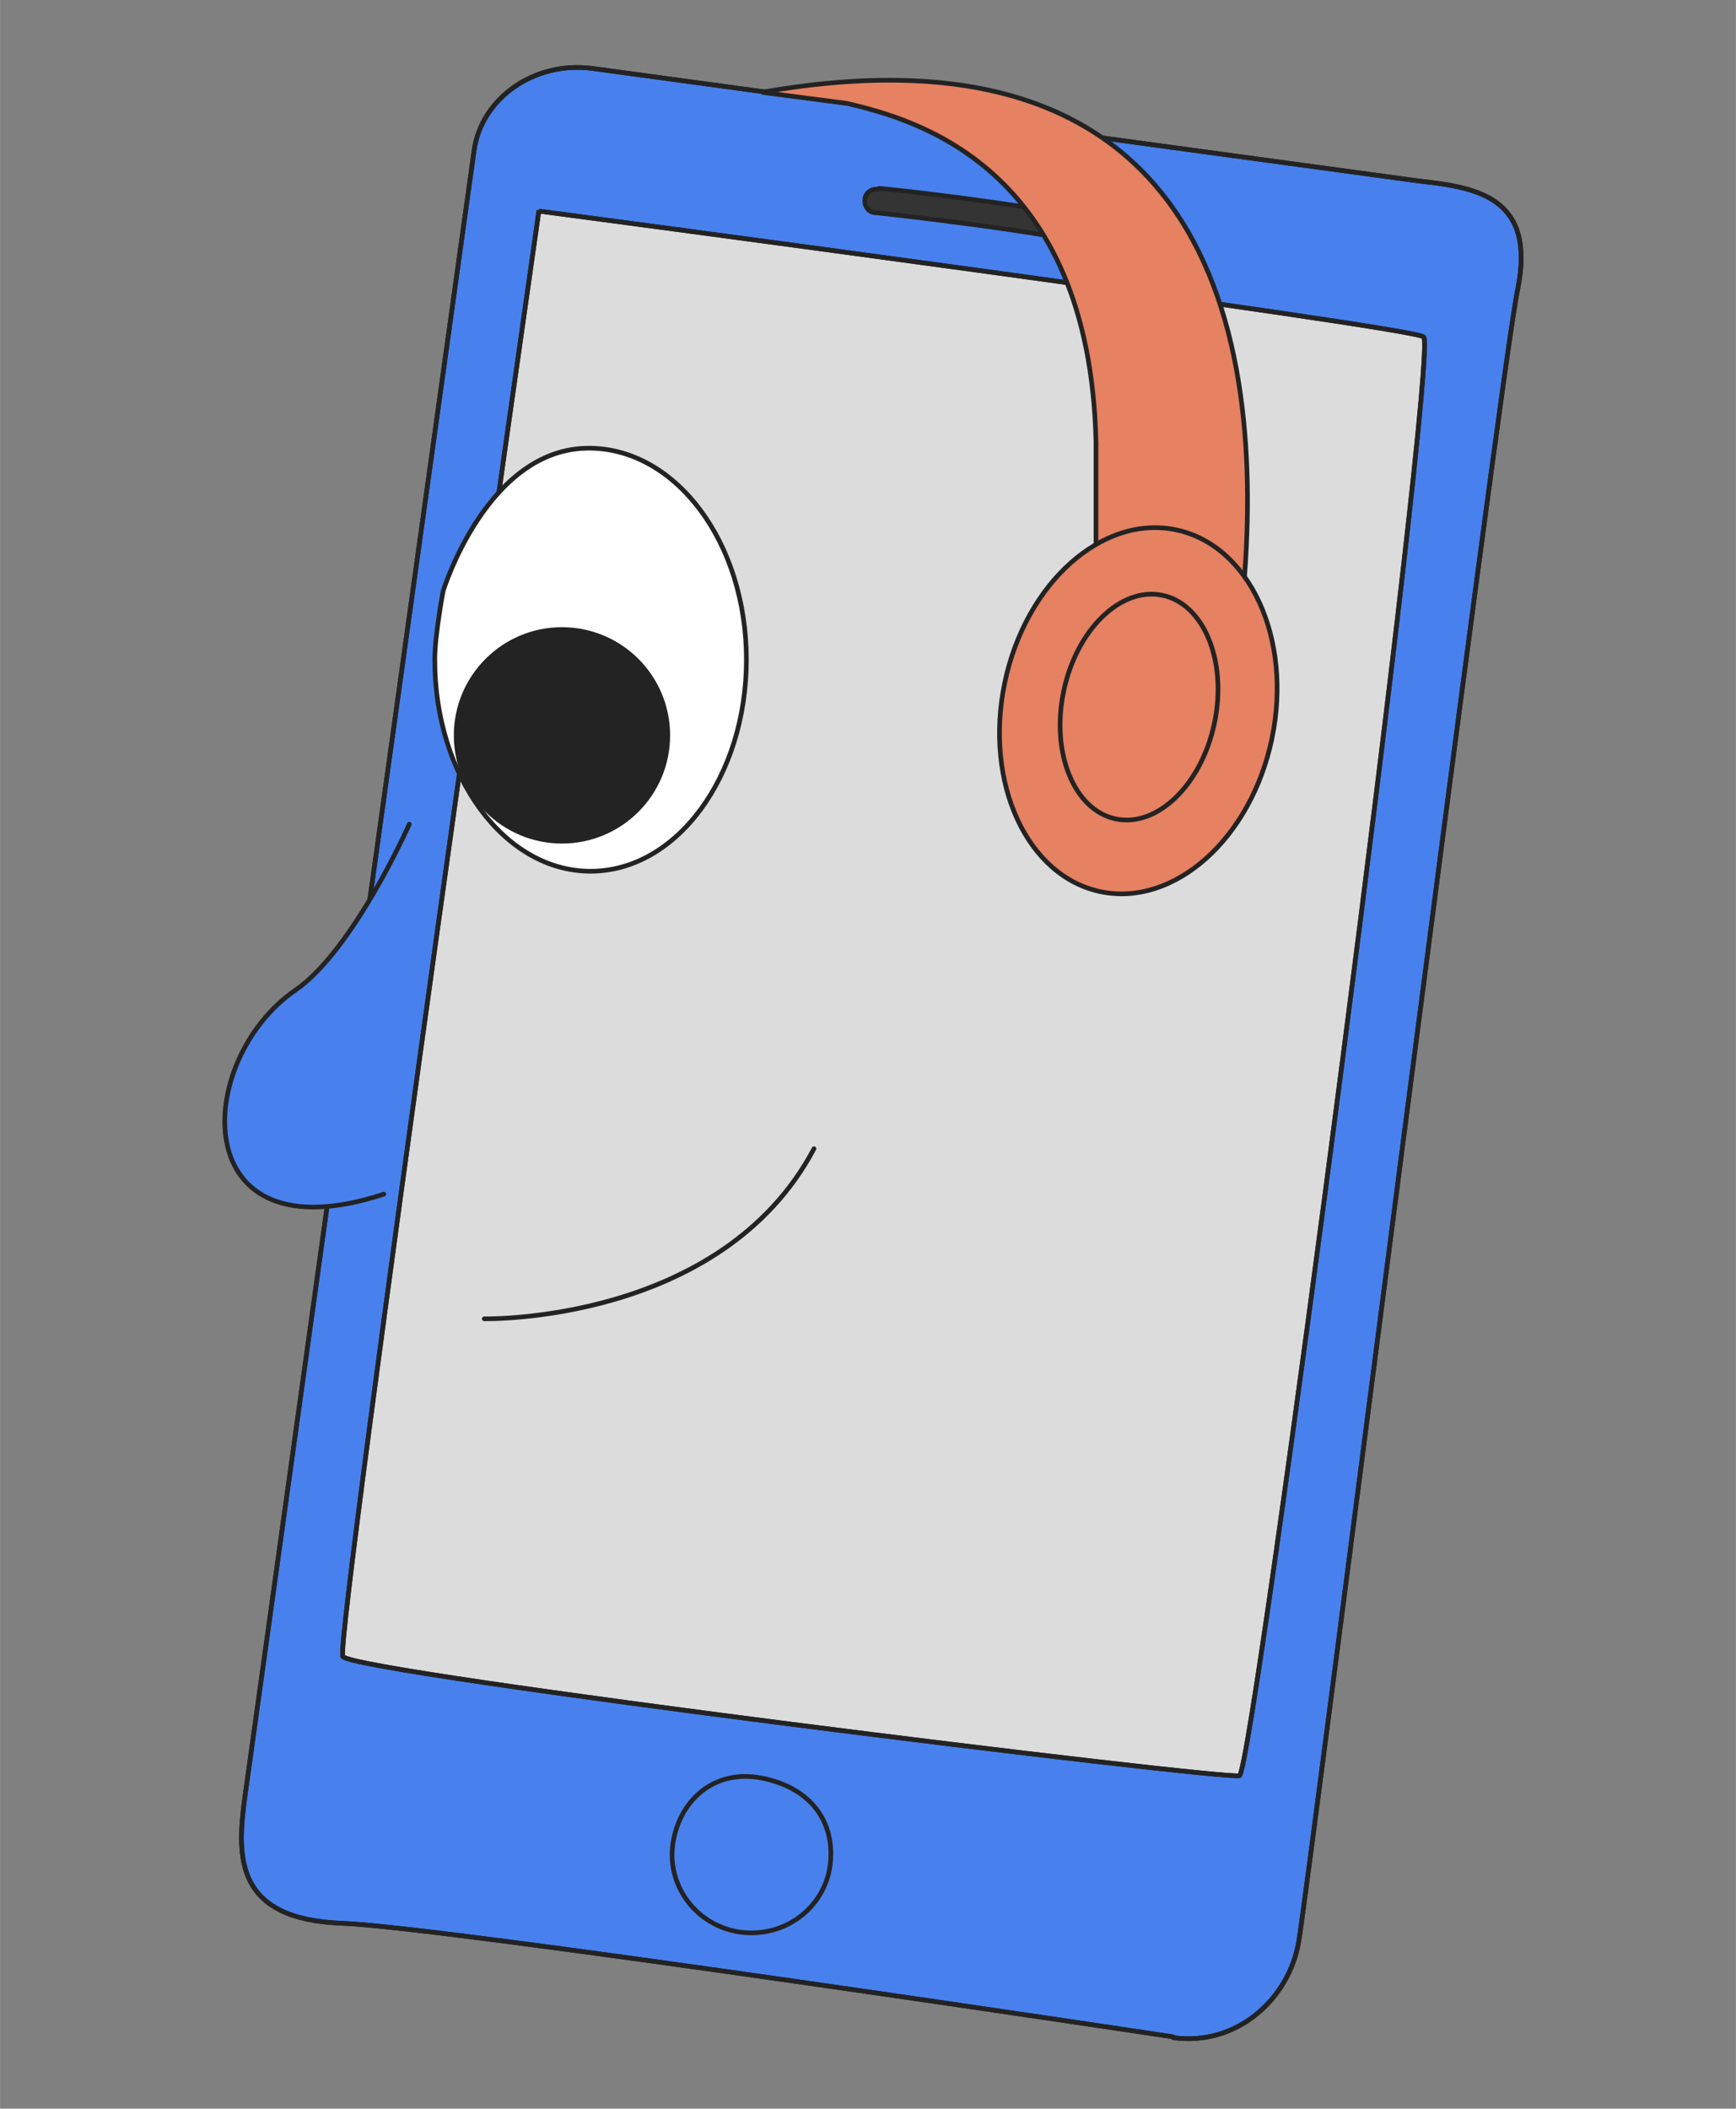 <?xml version="1.0" encoding="UTF-8"?>
<svg xmlns="http://www.w3.org/2000/svg" id="Calque_1" width="9.878cm" height="11.994cm" viewBox="0 0 280 340">
  <rect x="0" y="0" width="280" height="340" fill="#808080" stroke="none"/>
  <path d="m189.199,328.415s-117.046-17.655-134.046-18.309c-17.132-.654-17.001-10.462-15.693-20.139L76.469,24.228c1.177-8.37,9.678-14.385,18.963-13.208l133.524,18.178c9.547,1.046,18.831,2.746,15.823,17.524-3.007,14.778-33.74,257.238-35.309,266.393-1.569,9.154-9.938,16.87-20.27,15.431" style="fill:#4881ee; stroke:#232323; stroke-miterlimit:10; stroke-width:.75px;"></path>
  <path d="m189.199,328.415s-117.046-17.655-134.046-18.309c-17.132-.654-17.001-10.462-15.693-20.139L76.469,24.228c1.177-8.37,9.678-14.385,18.963-13.208l133.524,18.178c9.547,1.046,18.831,2.746,15.823,17.524-3.007,14.778-33.74,257.238-35.309,266.393-1.569,9.154-9.938,16.87-20.27,15.431" style="fill:none; stroke:#232323; stroke-linecap:round; stroke-linejoin:round; stroke-width:.75px;"></path>
  <path d="m86.93,34.036s140.193,18.57,142.677,20.27c2.615,1.7-27.463,231.213-29.686,231.998-2.093.785-143.331-16.609-144.639-19.224-1.308-2.615,31.648-233.175,31.648-233.175" style="fill:#dcdcdc; stroke:#232323; stroke-miterlimit:10; stroke-width:.75px;"></path>
  <path d="m86.93,34.036s140.193,18.57,142.677,20.27c2.616,1.7-27.463,231.213-29.686,231.998-2.093.785-143.331-16.609-144.639-19.224-1.308-2.615,31.648-233.175,31.648-233.175" style="fill:none; stroke:#232323; stroke-miterlimit:10; stroke-width:.75px;"></path>
  <path d="m141.727,30.377c1.046,0,27.201,2.877,40.148,6.147,1.047.262,1.569,1.308,1.308,2.354-.261.915-1.046,1.569-1.961,1.439h-.393c-12.555-3.139-39.363-6.016-39.626-6.016-1.046,0-1.831-1.046-1.7-2.092,0-1.046,1.047-1.831,2.093-1.7l.131-.131Z" style="fill:#343434; stroke:#232323; stroke-linecap:round; stroke-linejoin:round; stroke-width:.75px;"></path>
  <path d="m108.509,297.422c-.915,6.93,4.054,13.208,10.985,14.123,7.062.916,13.47-3.923,14.386-10.723.915-6.932-3.008-12.555-10.986-14.124-7.977-1.569-13.47,3.923-14.385,10.724Z" style="fill:#4881ee; stroke:#232323; stroke-linecap:round; stroke-linejoin:round; stroke-width:.75px;"></path>
  <path d="m176.773,71.185c-1.077-44.631-29.579-52.005-40.133-54.509l-13.777-1.797c75.408-13.258,81.844,44.223,77.205,85.057h-23.296v-28.751Z" style="fill:#e68161; stroke:#232323; stroke-width:.75px;"></path>
  <path d="m205.154,119.083c-1.677,8.069-5.616,14.866-10.619,19.332-5.004,4.466-11.065,6.597-16.999,5.363-5.935-1.234-10.643-5.604-13.452-11.695-2.808-6.092-3.711-13.894-2.033-21.963,1.677-8.069,5.616-14.865,10.619-19.331,5.004-4.466,11.065-6.597,16.999-5.363,5.935,1.234,10.643,5.604,13.452,11.695,2.808,6.091,3.711,13.893,2.033,21.962Z" style="fill:#e68161; stroke:#232323; stroke-width:.75px;"></path>
  <path d="m195.892,116.542c-1.039,4.995-3.348,9.225-6.238,12.028-2.888,2.803-6.342,4.169-9.68,3.474-3.338-.694-5.961-3.322-7.493-7.045-1.532-3.722-1.965-8.523-.926-13.518,1.039-4.995,3.348-9.225,6.238-12.028,2.888-2.804,6.342-4.169,9.68-3.475,3.338.694,5.961,3.323,7.493,7.046,1.532,3.722,1.965,8.523.926,13.518Z" style="fill:#e68161; stroke:#232323; stroke-width:.75px;"></path>
  <path d="m70.119,106.372c0,18.832,11.245,34.107,25.126,34.107s25.139-15.275,25.139-34.107c0-18.845-11.258-33.903-25.139-34.107-16.632-.256-23.783,23.054-23.783,23.054,0,0-1.343,7.177-1.343,11.053Z" style="fill:#fff; stroke:#232323; stroke-linecap:round; stroke-miterlimit:10; stroke-width:.75px;"></path>
  <circle cx="90.638" cy="118.57" r="17.067" style="fill:#232323; stroke:#232323; stroke-linecap:round; stroke-miterlimit:10; stroke-width:.75px;"></circle>
  <path d="m66.014,132.89s-8.969,20.287-18.392,26.776c-16.439,11.318-17.786,43.387,14.283,32.877" style="fill:#4881ee; stroke:#232323; stroke-linecap:round; stroke-linejoin:round; stroke-width:.75px;"></path>
  <path d="m78.1,212.641s38.23.831,53.19-27.426" style="fill:none; stroke:#232323; stroke-linecap:round; stroke-linejoin:round; stroke-width:.75px;"></path>
</svg>

